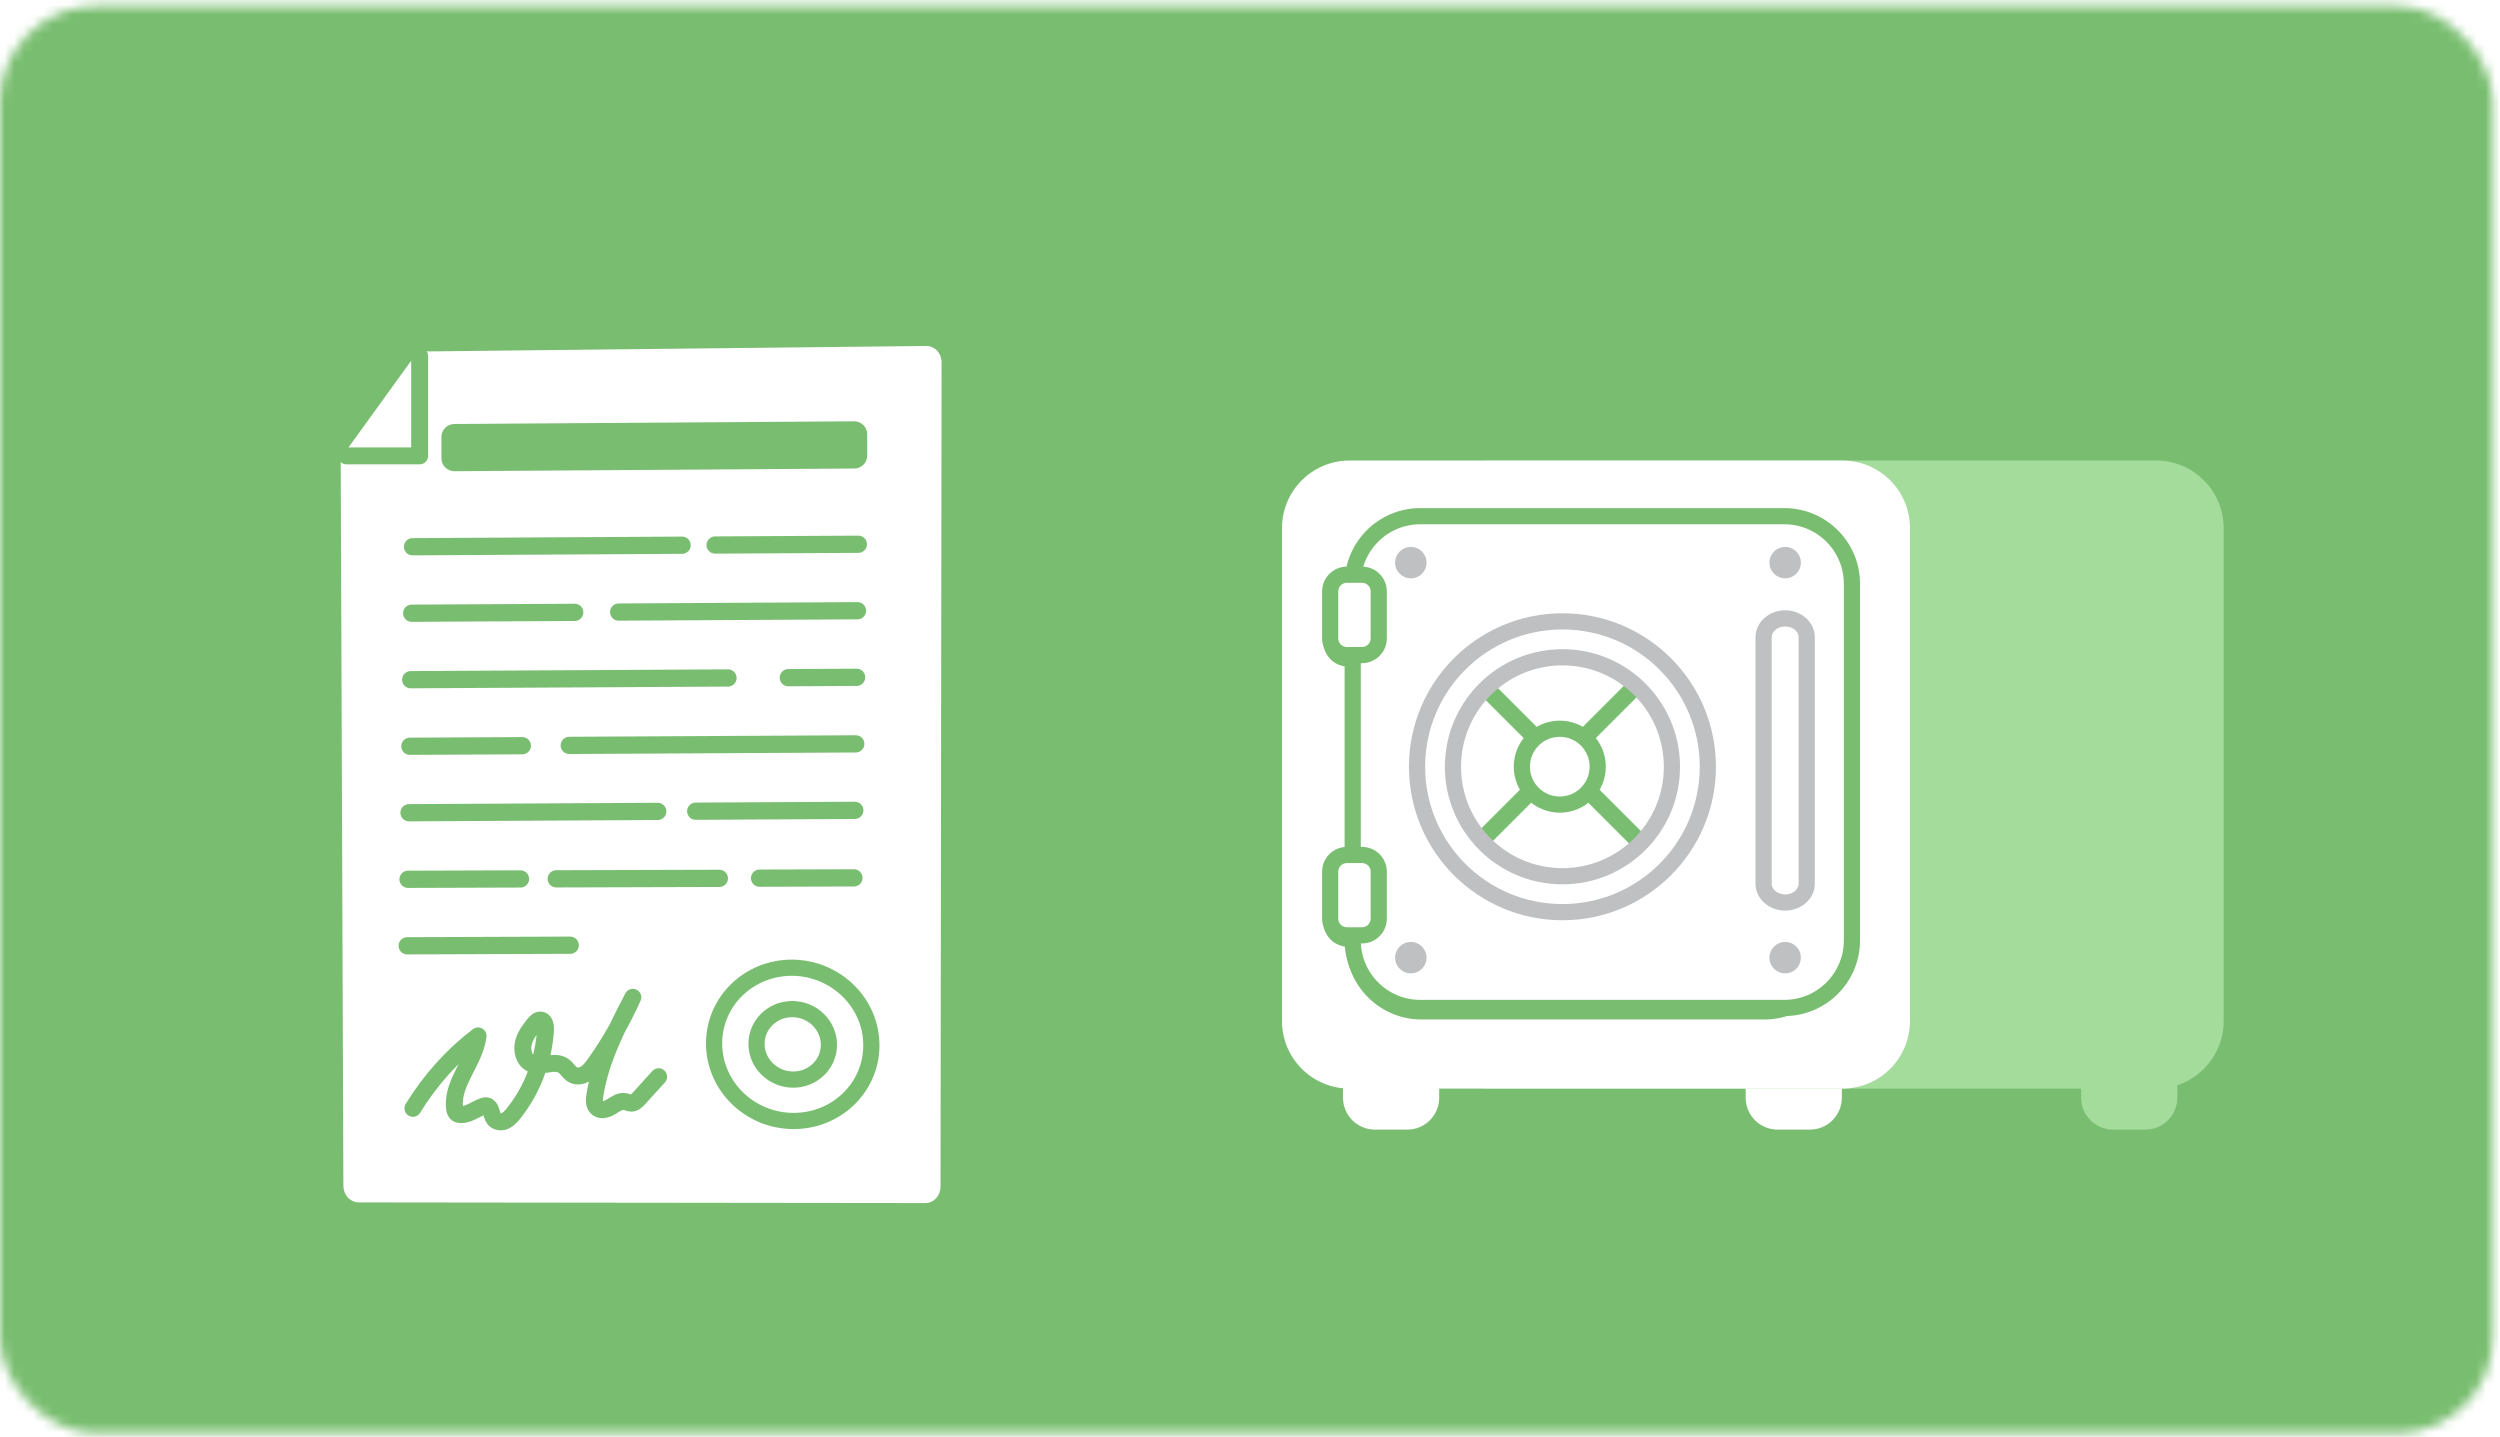 <svg width="261" height="150" viewBox="0 0 261 150" fill="none" xmlns="http://www.w3.org/2000/svg">
<mask id="mask0_24610_238128" style="mask-type:alpha" maskUnits="userSpaceOnUse" x="0" y="0" width="261" height="150">
<rect y="0.629" width="260.25" height="149" rx="10" fill="#EBEEF1"/>
</mask>
<g mask="url(#mask0_24610_238128)">
<rect y="0.629" width="260.25" height="149" rx="10" fill="#EBEEF1"/>
<path d="M259.96 0H0V149.31H259.96V0Z" fill="#79BE70" stroke="#79BE70" stroke-width="1.69" stroke-linecap="round" stroke-linejoin="round"/>
<g filter="url(#filter0_dd_24610_238128)">
<path d="M43.62 30.7L96.7 30.12C97.12 30.12 97.53 30.29 97.83 30.61C98.13 30.93 98.3 31.37 98.3 31.82L98.19 117.89C98.19 118.83 97.49 119.6 96.62 119.6L37.46 119.53C37.04 119.53 36.63 119.35 36.33 119.04C36.03 118.72 35.86 118.29 35.85 117.83L35.57 41.84" fill="white"/>
<path d="M43.81 31.16V41.59H36.16" stroke="#79BE70" stroke-width="1.77" stroke-linecap="round" stroke-linejoin="round"/>
<path d="M89.18 41.56L47.44 41.84V39.62L89.18 39.34V41.56Z" stroke="#79BE70" stroke-width="2.71" stroke-linecap="round" stroke-linejoin="round"/>
<path d="M74.66 50.9L89.61 50.82" stroke="#79BE70" stroke-width="1.8" stroke-linecap="round" stroke-linejoin="round"/>
<path d="M43.07 51.08L71.21 50.92" stroke="#79BE70" stroke-width="1.8" stroke-linecap="round" stroke-linejoin="round"/>
<path d="M64.59 57.9L89.52 57.76" stroke="#79BE70" stroke-width="1.8" stroke-linecap="round" stroke-linejoin="round"/>
<path d="M42.98 58.02L60.001 57.93" stroke="#79BE70" stroke-width="1.8" stroke-linecap="round" stroke-linejoin="round"/>
<path d="M82.301 64.75L89.431 64.71" stroke="#79BE70" stroke-width="1.8" stroke-linecap="round" stroke-linejoin="round"/>
<path d="M42.881 64.96L76.001 64.78" stroke="#79BE70" stroke-width="1.8" stroke-linecap="round" stroke-linejoin="round"/>
<path d="M59.43 71.82L89.34 71.66" stroke="#79BE70" stroke-width="1.8" stroke-linecap="round" stroke-linejoin="round"/>
<path d="M42.789 71.91L54.529 71.85" stroke="#79BE70" stroke-width="1.8" stroke-linecap="round" stroke-linejoin="round"/>
<path d="M72.631 78.69L89.241 78.6" stroke="#79BE70" stroke-width="1.8" stroke-linecap="round" stroke-linejoin="round"/>
<path d="M42.699 78.85L68.669 78.71" stroke="#79BE70" stroke-width="1.8" stroke-linecap="round" stroke-linejoin="round"/>
<path d="M79.301 85.68L89.151 85.65" stroke="#79BE70" stroke-width="1.8" stroke-linecap="round" stroke-linejoin="round"/>
<path d="M58.07 85.75L75.1 85.7" stroke="#79BE70" stroke-width="1.8" stroke-linecap="round" stroke-linejoin="round"/>
<path d="M42.6 85.8L54.34 85.76" stroke="#79BE70" stroke-width="1.8" stroke-linecap="round" stroke-linejoin="round"/>
<path d="M42.51 92.74L59.53 92.68" stroke="#79BE70" stroke-width="1.8" stroke-linecap="round" stroke-linejoin="round"/>
<path d="M82.761 95.03C87.291 95.09 90.971 98.71 90.971 103.13C90.971 107.55 87.301 111.08 82.761 111.03C78.221 110.98 74.551 107.35 74.551 102.93C74.551 98.51 78.231 94.98 82.761 95.03Z" stroke="#79BE70" stroke-width="1.69" stroke-linecap="round" stroke-linejoin="round"/>
<path d="M82.76 99.35C84.85 99.38 86.54 101.05 86.54 103.08C86.54 105.11 84.85 106.74 82.76 106.71C80.671 106.68 78.981 105.01 78.981 102.98C78.981 100.95 80.671 99.32 82.76 99.35Z" stroke="#79BE70" stroke-width="1.69" stroke-linecap="round" stroke-linejoin="round"/>
<path d="M43.109 109.71C44.909 106.77 47.229 104.19 49.909 102.15C49.589 104.81 47.199 106.96 47.449 109.63C47.469 109.87 47.529 110.13 47.709 110.26C47.819 110.34 47.959 110.36 48.099 110.37C48.919 110.39 49.629 109.8 50.409 109.51C50.539 109.46 50.669 109.42 50.809 109.45C51.309 109.56 51.259 110.36 51.569 110.79C51.819 111.14 52.309 111.2 52.689 111.04C53.069 110.88 53.359 110.56 53.629 110.22C55.549 107.82 56.729 104.76 56.949 101.59C56.979 101.16 56.899 100.59 56.509 100.5C56.209 100.43 55.949 100.69 55.749 100.94C55.279 101.52 54.809 102.15 54.639 102.91C54.469 103.67 54.679 104.58 55.309 104.97C56.349 105.62 57.809 104.57 58.819 105.27C59.199 105.53 59.429 106 59.829 106.21C60.239 106.44 60.759 106.33 61.149 106.08C61.539 105.82 61.839 105.43 62.119 105.03C63.649 102.88 64.969 100.56 66.069 98.12C64.379 101.37 62.669 104.7 62.099 108.39C62.039 108.8 61.999 109.26 62.259 109.58C62.609 110.02 63.279 109.86 63.749 109.58C64.219 109.3 64.699 108.91 65.229 109C65.469 109.04 65.689 109.17 65.919 109.17C66.249 109.16 66.509 108.89 66.739 108.64C67.409 107.9 68.089 107.16 68.759 106.41" stroke="#79BE70" stroke-width="1.77" stroke-linecap="round" stroke-linejoin="round"/>
</g>
<g filter="url(#filter1_dd_24610_238128)">
<path d="M146.931 111.931H143.541C141.701 111.931 140.211 110.441 140.211 108.601V106.641H150.251V108.601C150.251 110.431 148.771 111.931 146.931 111.931Z" fill="white"/>
<path d="M188.97 111.931H185.58C183.74 111.931 182.25 110.441 182.25 108.601V106.641H192.29V108.601C192.29 110.431 190.8 111.931 188.97 111.931Z" fill="white"/>
<path d="M223.99 111.93H220.6C218.76 111.93 217.27 110.44 217.27 108.6V95.91H227.31V108.6C227.31 110.43 225.83 111.93 223.99 111.93Z" fill="#A4DC9C"/>
<g filter="url(#filter2_d_24610_238128)">
<path d="M225.1 106.65H155.56C151.67 106.65 148.51 103.49 148.51 99.6V48.13C148.51 44.24 151.67 41.08 155.56 41.08H225.1C228.99 41.08 232.15 44.24 232.15 48.13V99.59C232.15 103.49 228.99 106.65 225.1 106.65Z" fill="#A4DC9C"/>
<path d="M192.35 106.65H140.89C137 106.65 133.84 103.49 133.84 99.6V48.13C133.84 44.24 137 41.08 140.89 41.08H192.35C196.24 41.08 199.4 44.24 199.4 48.13V99.59C199.4 103.49 196.25 106.65 192.35 106.65Z" fill="white"/>
</g>
<path d="M148.4 99.59H184.21C188.1 99.59 191.26 96.43 191.26 92.54V55.3C191.26 51.41 188.1 48.25 184.21 48.25H148.4C144.51 48.25 141.35 51.41 141.35 55.3V92.53C141.35 96.43 144.51 99.59 148.4 99.59Z" fill="#79BE70" stroke="#79BE70" stroke-width="1.69" stroke-linecap="round" stroke-linejoin="round"/>
<path d="M140.75 54.36H142.32C143.29 54.36 144.07 55.14 144.07 56.11V61C144.07 61.97 143.29 62.75 142.32 62.75H140.75C139.78 62.75 139 61.97 139 61V56.11C139 55.14 139.78 54.36 140.75 54.36Z" fill="white" stroke="#79BE70" stroke-width="1.69" stroke-linecap="round" stroke-linejoin="round"/>
<path d="M140.75 83.61H142.32C143.29 83.61 144.07 84.39 144.07 85.36V90.25C144.07 91.22 143.29 92 142.32 92H140.75C139.78 92 139 91.22 139 90.25V85.36C139 84.39 139.78 83.61 140.75 83.61Z" fill="white" stroke="#79BE70" stroke-width="1.69" stroke-linecap="round" stroke-linejoin="round"/>
<path d="M148.271 99.231H186.291C190.181 99.231 193.341 96.071 193.341 92.181V54.941C193.341 51.051 190.181 47.891 186.291 47.891H148.271C144.381 47.891 141.221 51.051 141.221 54.941V92.171C141.221 96.071 144.381 99.231 148.271 99.231Z" fill="white" stroke="#79BE70" stroke-width="1.69" stroke-linecap="round" stroke-linejoin="round"/>
<path d="M186.371 58.56C187.621 58.56 188.621 59.441 188.621 60.531V86.251C188.621 87.341 187.621 88.221 186.371 88.221C185.121 88.221 184.121 87.341 184.121 86.251V60.531C184.121 59.441 185.131 58.56 186.371 58.56Z" stroke="#BEC0C1" stroke-width="1.69" stroke-linecap="round" stroke-linejoin="round"/>
<path d="M140.621 54H142.191C143.161 54 143.941 54.78 143.941 55.75V60.64C143.941 61.61 143.161 62.39 142.191 62.39H140.621C139.651 62.39 138.871 61.61 138.871 60.64V55.75C138.871 54.78 139.651 54 140.621 54Z" fill="white" stroke="#79BE70" stroke-width="1.69" stroke-linecap="round" stroke-linejoin="round"/>
<path d="M140.621 83.26H142.191C143.161 83.26 143.941 84.04 143.941 85.01V89.9C143.941 90.87 143.161 91.65 142.191 91.65H140.621C139.651 91.65 138.871 90.87 138.871 89.9V85.01C138.871 84.04 139.651 83.26 140.621 83.26Z" fill="white" stroke="#79BE70" stroke-width="1.69" stroke-linecap="round" stroke-linejoin="round"/>
<path d="M147.29 95.62C146.39 95.62 145.65 94.89 145.65 93.98C145.65 93.07 146.38 92.34 147.29 92.34C148.2 92.34 148.93 93.07 148.93 93.98C148.93 94.89 148.2 95.62 147.29 95.62Z" fill="#BEC0C1"/>
<path d="M186.37 95.62C185.47 95.62 184.73 94.89 184.73 93.98C184.73 93.07 185.46 92.34 186.37 92.34C187.28 92.34 188.01 93.07 188.01 93.98C188.01 94.89 187.28 95.62 186.37 95.62Z" fill="#BEC0C1"/>
<path d="M147.29 54.38C146.39 54.38 145.65 53.65 145.65 52.74C145.65 51.83 146.38 51.1 147.29 51.1C148.2 51.1 148.93 51.83 148.93 52.74C148.93 53.65 148.2 54.38 147.29 54.38Z" fill="#BEC0C1"/>
<path d="M186.37 54.38C185.47 54.38 184.73 53.65 184.73 52.74C184.73 51.83 185.46 51.1 186.37 51.1C187.28 51.1 188.01 51.83 188.01 52.74C188.01 53.65 187.28 54.38 186.37 54.38Z" fill="#BEC0C1"/>
<path d="M171.411 62.52L173.871 64.981L154.591 84.26L152.131 81.8L171.411 62.52Z" fill="#79BE70" stroke="white" stroke-width="1.69" stroke-linecap="round" stroke-linejoin="round"/>
<path d="M151.721 64.9L154.181 62.44L174.801 83.06L172.341 85.52L151.721 64.9Z" fill="#79BE70" stroke="white" stroke-width="1.69" stroke-linecap="round" stroke-linejoin="round"/>
<path d="M162.841 78C160.651 78 158.881 76.23 158.881 74.04C158.881 71.85 160.651 70.08 162.841 70.08C165.031 70.08 166.801 71.85 166.801 74.04C166.801 76.23 165.031 78 162.841 78Z" fill="white" stroke="#79BE70" stroke-width="1.69" stroke-linecap="round" stroke-linejoin="round"/>
<path d="M163.119 58.87C171.509 58.87 178.299 65.67 178.299 74.05C178.299 82.43 171.499 89.23 163.119 89.23C154.739 89.23 147.939 82.43 147.939 74.05C147.939 65.67 154.739 58.87 163.119 58.87ZM163.119 85.48C169.429 85.48 174.549 80.36 174.549 74.05C174.549 67.74 169.429 62.62 163.119 62.62C156.809 62.62 151.689 67.74 151.689 74.05C151.689 80.36 156.809 85.48 163.119 85.48Z" fill="white" stroke="#BEC0C1" stroke-width="1.69" stroke-linecap="round" stroke-linejoin="round"/>
</g>
</g>
<defs>
<filter id="filter0_dd_24610_238128" x="5.275" y="4.12" width="123.025" height="149.48" filterUnits="userSpaceOnUse" color-interpolation-filters="sRGB">
<feFlood flood-opacity="0" result="BackgroundImageFix"/>
<feColorMatrix in="SourceAlpha" type="matrix" values="0 0 0 0 0 0 0 0 0 0 0 0 0 0 0 0 0 0 127 0" result="hardAlpha"/>
<feOffset dy="4"/>
<feGaussianBlur stdDeviation="15"/>
<feComposite in2="hardAlpha" operator="out"/>
<feColorMatrix type="matrix" values="0 0 0 0 0 0 0 0 0 0 0 0 0 0 0 0 0 0 0.1 0"/>
<feBlend mode="normal" in2="BackgroundImageFix" result="effect1_dropShadow_24610_238128"/>
<feColorMatrix in="SourceAlpha" type="matrix" values="0 0 0 0 0 0 0 0 0 0 0 0 0 0 0 0 0 0 127 0" result="hardAlpha"/>
<feOffset dy="2"/>
<feGaussianBlur stdDeviation="2"/>
<feComposite in2="hardAlpha" operator="out"/>
<feColorMatrix type="matrix" values="0 0 0 0 0 0 0 0 0 0 0 0 0 0 0 0 0 0 0.05 0"/>
<feBlend mode="normal" in2="effect1_dropShadow_24610_238128" result="effect2_dropShadow_24610_238128"/>
<feBlend mode="normal" in="SourceGraphic" in2="effect2_dropShadow_24610_238128" result="shape"/>
</filter>
<filter id="filter1_dd_24610_238128" x="103.84" y="15.08" width="158.311" height="130.851" filterUnits="userSpaceOnUse" color-interpolation-filters="sRGB">
<feFlood flood-opacity="0" result="BackgroundImageFix"/>
<feColorMatrix in="SourceAlpha" type="matrix" values="0 0 0 0 0 0 0 0 0 0 0 0 0 0 0 0 0 0 127 0" result="hardAlpha"/>
<feOffset dy="4"/>
<feGaussianBlur stdDeviation="15"/>
<feComposite in2="hardAlpha" operator="out"/>
<feColorMatrix type="matrix" values="0 0 0 0 0 0 0 0 0 0 0 0 0 0 0 0 0 0 0.1 0"/>
<feBlend mode="normal" in2="BackgroundImageFix" result="effect1_dropShadow_24610_238128"/>
<feColorMatrix in="SourceAlpha" type="matrix" values="0 0 0 0 0 0 0 0 0 0 0 0 0 0 0 0 0 0 127 0" result="hardAlpha"/>
<feOffset dy="2"/>
<feGaussianBlur stdDeviation="2"/>
<feComposite in2="hardAlpha" operator="out"/>
<feColorMatrix type="matrix" values="0 0 0 0 0 0 0 0 0 0 0 0 0 0 0 0 0 0 0.05 0"/>
<feBlend mode="normal" in2="effect1_dropShadow_24610_238128" result="effect2_dropShadow_24610_238128"/>
<feBlend mode="normal" in="SourceGraphic" in2="effect2_dropShadow_24610_238128" result="shape"/>
</filter>
<filter id="filter2_d_24610_238128" x="127.84" y="36.08" width="110.311" height="77.57" filterUnits="userSpaceOnUse" color-interpolation-filters="sRGB">
<feFlood flood-opacity="0" result="BackgroundImageFix"/>
<feColorMatrix in="SourceAlpha" type="matrix" values="0 0 0 0 0 0 0 0 0 0 0 0 0 0 0 0 0 0 127 0" result="hardAlpha"/>
<feOffset dy="1"/>
<feGaussianBlur stdDeviation="3"/>
<feComposite in2="hardAlpha" operator="out"/>
<feColorMatrix type="matrix" values="0 0 0 0 0 0 0 0 0 0 0 0 0 0 0 0 0 0 0.1 0"/>
<feBlend mode="normal" in2="BackgroundImageFix" result="effect1_dropShadow_24610_238128"/>
<feBlend mode="normal" in="SourceGraphic" in2="effect1_dropShadow_24610_238128" result="shape"/>
</filter>
</defs>
</svg>
